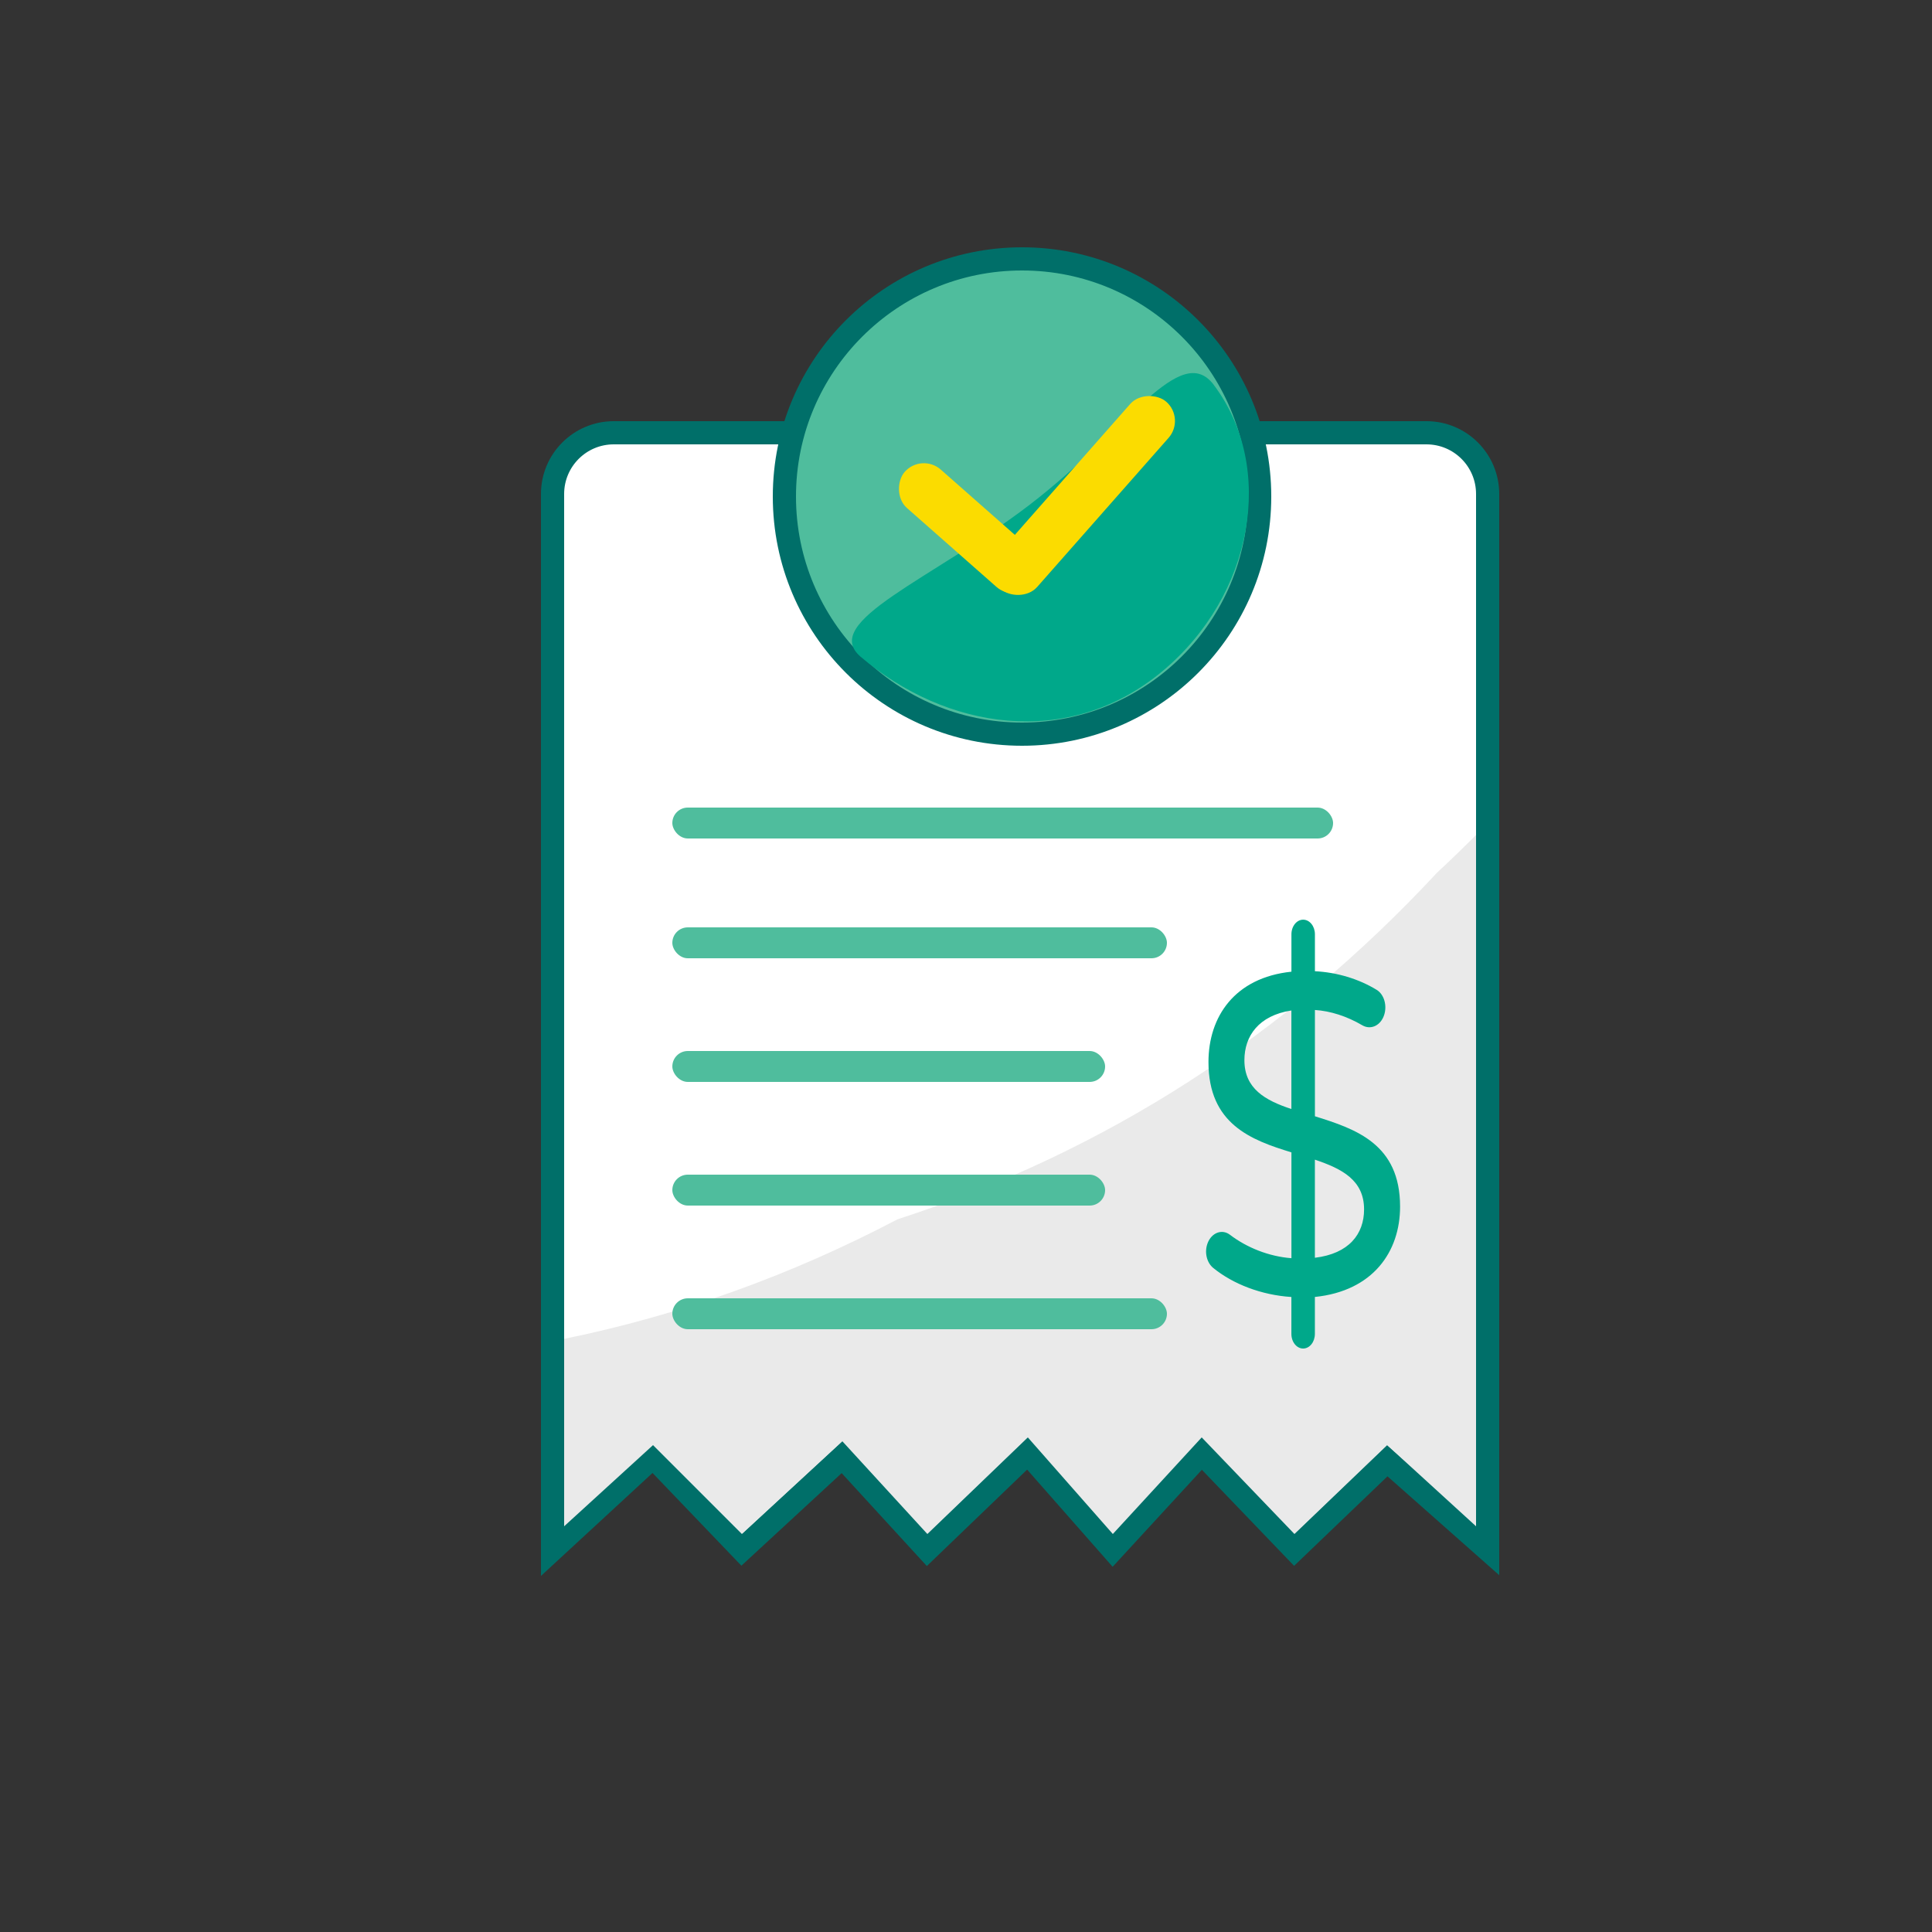 <svg xmlns="http://www.w3.org/2000/svg" id="Layer_1" data-name="Layer 1" viewBox="0 0 500 500"><rect x="0" y="0" width="500" height="500" fill="#333333" stroke="none"/><defs><style>      .cls-1 {        fill: #eaeaea;      }      .cls-2, .cls-3 {        fill: #4fbd9d;      }      .cls-3, .cls-4 {        stroke: #006f69;        stroke-miterlimit: 10;        stroke-width: 6px;      }      .cls-5 {        fill: #fbdc00;      }      .cls-4 {        fill: #fff;      }      .cls-6 {        fill: #00a88a;      }    </style></defs><path class="cls-4" d="M385,401l-26-23-24,23-24-25-23,25-22-25-26,25-22-24-26,24-23-24-26,24V127.84c0-8.75,7.09-15.84,15.84-15.84h210.32c8.75,0,15.84,7.09,15.84,15.84v273.16Z"></path><path class="cls-1" d="M371.92,225.83c-39.31,42.32-85.87,72.23-139.67,89.74-27.61,14.5-56.36,24.81-86.25,30.93v48.5l23-21,23,23,26-24,22,24,26-25,22,25,23-25,24,25,24-23,23,21v-178.91c-3.28,3.29-6.63,6.55-10.08,9.74Z"></path><path class="cls-6" d="M340.29,335.66v9.56c0,2.09-1.36,3.78-3.04,3.78h0c-1.68,0-3.04-1.69-3.04-3.78v-9.56c-7.73-.49-15.12-3.34-20.24-7.53-1.7-1.39-2.32-4.12-1.44-6.41h0c1.03-2.7,3.72-3.73,5.77-2.17,4.36,3.32,10.05,5.62,15.92,6.07v-27.39c-10.45-3.19-21.47-7.32-21.47-23.38,0-11.69,6.75-21.84,21.47-23.38v-9.68c0-2.09,1.36-3.78,3.04-3.78h0c1.68,0,3.04,1.69,3.04,3.78v9.56c5.68.28,11.36,1.99,15.98,4.82,1.93,1.18,2.75,4.06,1.93,6.53h0c-.91,2.75-3.49,3.91-5.65,2.64-4.03-2.36-8.25-3.7-12.26-3.96v27.51c10.64,3.31,22.04,7.2,22.04,23.38,0,11.69-7.03,21.84-22.04,23.38ZM334.21,287.01v-25.5c-8.46,1.3-12.16,6.61-12.16,12.87,0,7.32,5.32,10.39,12.16,12.63ZM353.02,312.99c0-7.56-5.7-10.51-12.73-12.87v25.39c8.83-1.06,12.73-6.14,12.73-12.52Z"></path><g><circle class="cls-3" cx="264.5" cy="128.5" r="61.5"></circle><path class="cls-6" d="M314.14,99.64c16.03,21.29,10.33,54.35-13.32,74.07-24.48,20.41-56.23,14.92-78.07-3.73-10.67-9.1,18.48-20,43.76-39.38,25.27-19.38,38.97-42.48,47.64-30.97Z"></path></g><rect class="cls-2" x="174" y="209" width="171" height="8" rx="4" ry="4"></rect><rect class="cls-2" x="174" y="240" width="128" height="8" rx="4" ry="4"></rect><rect class="cls-2" x="174" y="272" width="112" height="8" rx="4" ry="4"></rect><rect class="cls-2" x="174" y="304" width="112" height="8" rx="4" ry="4"></rect><rect class="cls-2" x="174" y="336" width="128" height="8" rx="4" ry="4"></rect><g><rect class="cls-5" x="248.11" y="121.6" width="64.67" height="13.25" rx="6.62" ry="6.62" transform="translate(-1.17 253.85) rotate(-48.61)"></rect><rect class="cls-5" x="228.62" y="130.08" width="44.09" height="13.25" rx="6.62" ry="6.62" transform="translate(348.34 405) rotate(-138.61)"></rect></g></svg>